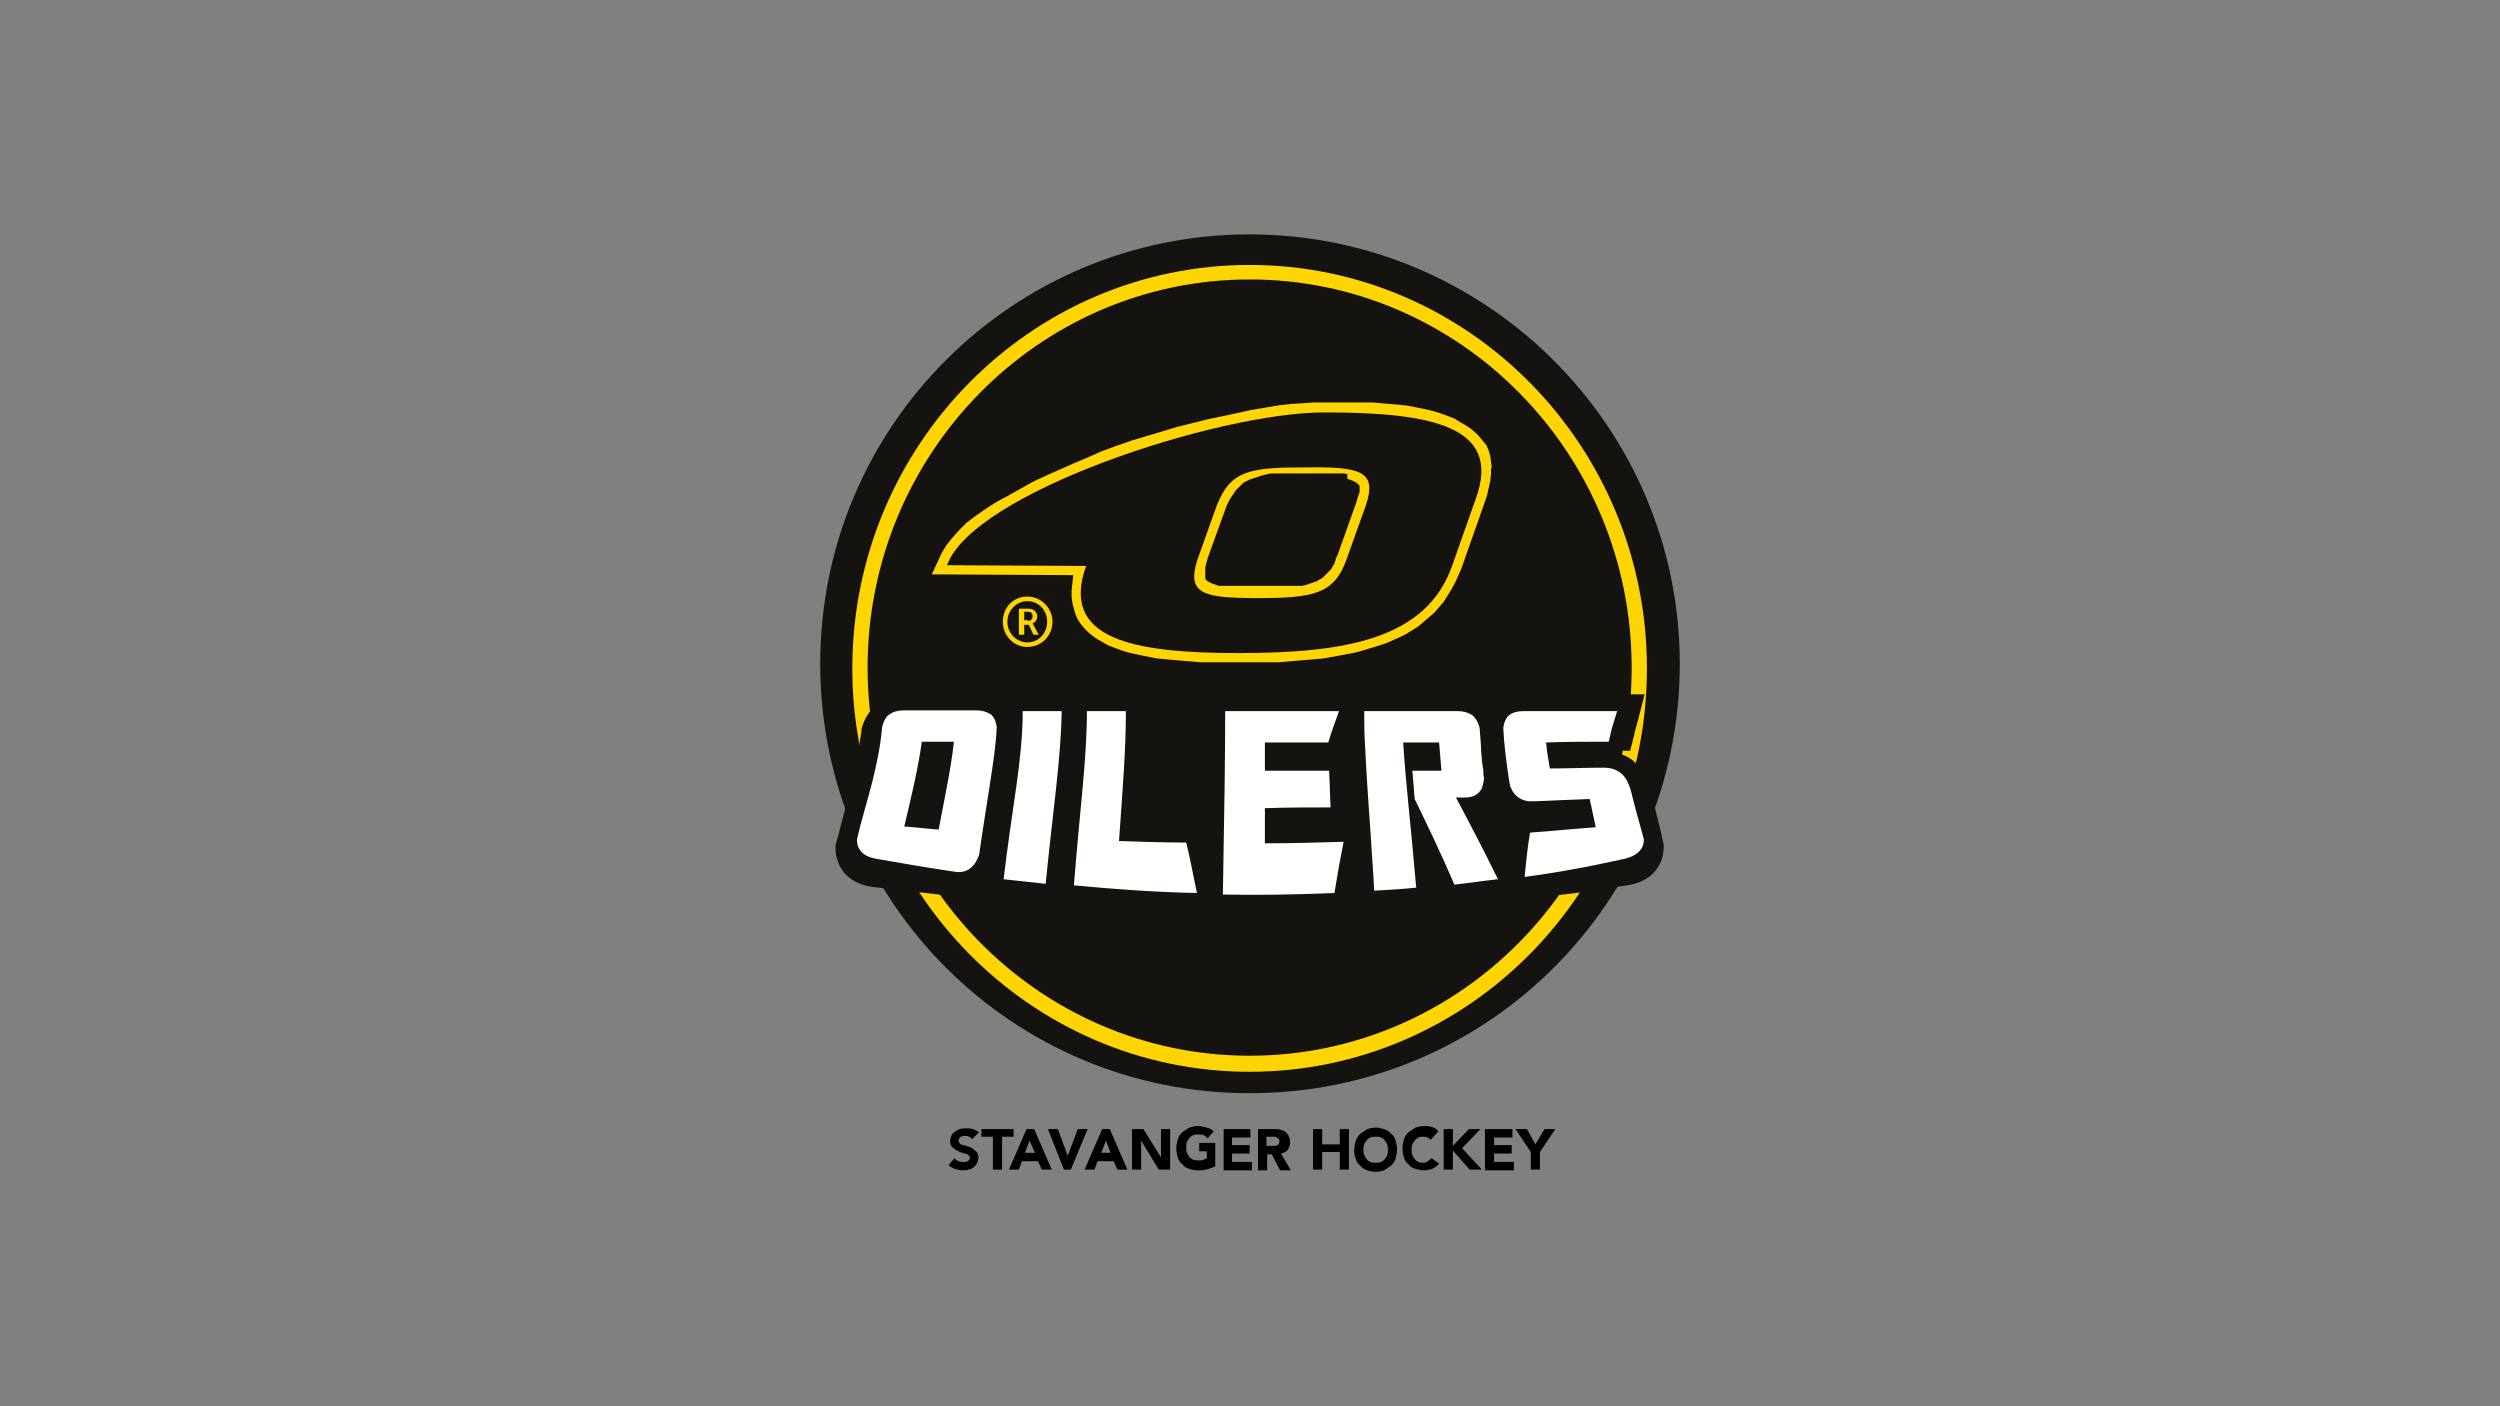 <?xml version="1.0" encoding="UTF-8"?>
<svg id="Layer_1" data-name="Layer 1" xmlns="http://www.w3.org/2000/svg" width="1920" height="1080" viewBox="0 0 1920 1080">
  <rect x="0" y="0" width="1920" height="1080" fill="#808080" stroke="none"/>
  <g>
    <path d="m1290.07,509.78c0,182.49-147.87,329.78-329.78,329.78-182.49.59-330.37-147.29-330.37-329.78s147.87-329.78,329.78-329.78,330.37,147.87,330.37,329.78" style="fill: #151310; fill-rule: evenodd;"/>
    <path d="m1145.72,359.56l-.59-4.69-.59-4.69-1.17-4.11-1.76-4.11-2.93-3.52-2.93-3.52-2.93-2.93-3.52-2.93-3.52-2.35-4.11-2.35-4.69-2.93-4.69-1.76-4.69-1.76-5.28-1.76-4.69-1.17-5.28-1.17-5.87-1.17-5.87-1.17-6.45-.59-6.45-.59-6.45-.59-7.04-.59h-7.04s-7.04,0-7.04,0h-31.1l-8.8.59-9.39.59-9.98,1.17-9.98,1.76-10.56,1.76-10.56,2.35-11.15,2.35-11.15,2.35-11.74,2.93-11.74,2.93-11.74,3.52-11.74,3.52-11.74,3.52-11.74,4.11-11.15,4.11-10.56,4.69-11.15,4.69-10.56,4.69-10.56,4.69-9.98,4.69-9.39,5.28-9.39,5.28-8.8,4.69-8.22,5.28-7.63,5.28-7.04,5.28-5.87,5.87-5.28,5.87-4.69,5.87-3.52,5.87-7.63,16.43,108.56.59v.59l-.59,5.87-.59,5.28v4.69l.59,4.69,1.17,4.69,1.17,4.11,1.76,4.11,2.35,3.52,2.93,3.52,2.93,2.93,3.52,2.93,3.52,2.35,4.11,2.35,4.11,2.35,4.69,1.76,4.69,1.76,5.28,1.76,5.28,1.17,5.28,1.17,5.87,1.17,5.87,1.17,6.45.59,6.45.59,6.45.59,7.04.59,7.04.59h60.44l7.04-.59,7.04-.59,7.04-.59,7.04-.59,6.45-.59,6.45-1.17,6.45-1.17,6.45-1.17,5.87-1.17,5.87-1.76,5.87-1.76,5.87-1.76,5.28-1.76,5.28-2.35,5.28-2.35,4.69-2.35,4.69-2.93,4.69-2.93,4.11-3.52,4.11-3.52,4.11-3.52,3.52-4.11,3.52-4.11,2.93-4.69,2.93-4.69,2.93-5.28,2.35-5.28,2.35-5.28,18.19-51.64,1.76-5.28,1.17-5.28,1.17-5.28.59-5.28v-4.69h.59Zm-101.52,17.02v1.17l-.59,1.76-.59,1.76-.59,1.76-.59,2.35-14.67,41.08-1.17,2.35-.59,2.35-.59,1.76-1.17,1.76-.59,1.17-1.17,1.76-1.17,1.17-1.17,1.17-1.17,1.17-1.17,1.17-1.17,1.17-.59.59-1.17.59-1.17.59-1.76,1.17-1.76.59-1.76.59-1.76.59-1.76.59-1.76.59-2.35.59h-2.35s-2.35,0-2.35,0h-59.27l-1.76-.59-1.76-.59-1.76-.59-1.17-.59-1.17-.59-1.17-.59-.59-.59-.59-.59-.59-.59v-9.39l.59-1.76.59-2.35.59-2.35,14.67-40.49,1.17-2.35,1.17-2.35,1.17-1.76,1.17-1.76,1.17-1.76,1.17-1.76,1.17-1.17,1.17-1.17,1.17-1.17,1.17-1.17,1.17-1.17,1.17-.59,1.17-.59,1.17-.59,1.17-.59,1.76-.59,1.76-.59,1.76-.59,1.76-.59,1.76-.59,2.35-.59,2.35-.59,2.35-.59h56.92l2.35.59v3.52s1.76.59,1.76.59l1.76.59,1.17.59,1.17.59,1.17.59.59.59.59.59.59.59.59.59v4.11-.59Z" style="fill: #fed401; fill-rule: evenodd;"/>
    <path d="m1017.21,316.72c-82.15,0-269.93,61.61-289.88,117.36l106.8.59c-19.95,55.75,34.62,66.89,116.77,66.89s144.35-10.56,164.3-66.89l18.19-51.64c20.54-55.75-34.03-66.31-116.19-66.31m31.69,71.59l-14.67,41.08c-9.39,26.99-25.82,29.93-68.07,29.93s-55.16-2.93-46.36-29.93l14.67-41.08c10.56-26.99,25.23-29.34,67.48-29.34,42.25-.59,56.33,2.35,46.94,29.34Z" style="fill: #151310; fill-rule: evenodd;"/>
    <path d="m959.71,823.13c-168.41,0-305.13-139.07-305.13-309.83s136.72-309.83,305.13-309.83,305.13,139.07,305.13,309.83-136.72,309.83-305.13,309.83m0-608.51c-161.96,0-293.4,133.79-293.4,298.09s131.44,298.09,293.4,298.09,293.4-133.79,293.4-298.09-131.44-298.09-293.4-298.09Z" style="fill: #fed401;"/>
    <path d="m1151.59,691.69h0c-11.74.59-22.89,1.76-34.03,2.35l-10.56.59-2.35-4.11.59,4.69-16.43,1.17c-10.56.59-21.71,1.17-32.86,1.76l-15.84.59-.59-9.39-1.76,9.39-12.32.59c-20.54.59-41.66.59-61.61.59h-45.18c-31.69-.59-63.96-1.76-95.06-4.11l-6.45-.59h0l-5.28-.59-4.69-.59h0l-5.28-.59c-10.56-.59-21.71-1.76-32.27-2.35l-16.43-1.17,1.17-7.63c-5.28,3.52-11.74,5.87-18.78,5.87h-4.11c-20.54-2.35-41.08-4.69-61.61-7.04-20.54-2.93-28.17-17.02-28.17-29.93v-2.35l.59-1.76c1.76-5.87,2.93-11.74,4.69-17.6,2.35-9.39,4.69-18.78,7.04-27.58,3.52-15.84,5.87-28.75,7.63-40.49v-1.76l.59-1.76c2.35-7.63,7.04-14.08,12.32-17.6,5.28-4.11,12.32-5.87,19.95-5.87h56.33c7.63,0,14.67,2.35,19.95,6.45v-5.87h110.9l-1.76,14.67c-.59,25.23-2.35,51.05-4.11,81.56,11.74,0,23.47.59,34.62.59h12.32l1.17,4.69c.59-33.45,1.17-61.03,1.17-87.43v-15.84h194.82c7.63,0,14.67,2.35,19.95,6.45,1.76,1.76,3.52,3.52,5.28,5.28,1.76-2.35,2.93-3.52,4.69-5.28,5.28-4.69,12.32-6.45,20.54-6.45h92.71l-5.28,20.54c-1.17,4.11-2.35,8.22-2.93,11.74l-.59,1.76c-.59,3.52-1.76,6.45-2.35,9.39l-15.84-.59v1.17c5.87.59,11.15,2.35,15.84,5.28,3.52,2.35,6.45,5.28,8.8,8.8h3.52l2.93,12.91c1.76,7.04,3.52,14.67,5.28,22.3,1.76,6.45,3.52,13.5,4.69,19.95l.59,1.76v1.76c0,16.43-11.15,27.58-28.17,29.93-2.93.59-5.28.59-8.22,1.17v.59l-17.02,2.35c-17.02,2.35-34.03,4.11-51.05,5.87h0l-7.04.59-14.67,1.17Z" style="fill: #151310;"/>
    <path d="m672.18,659.41c-9.39-1.76-14.08-7.04-14.08-14.67,3.52-15.26,8.22-29.93,11.74-44.01,3.52-14.08,6.45-28.17,7.63-42.25,1.17-4.69,2.93-8.22,5.87-9.98,2.35-1.76,5.87-2.93,10.56-2.93h56.33c4.11,0,7.63,1.17,10.56,2.93,2.35,1.76,4.11,5.28,4.69,9.98-.59,14.08-2.93,28.75-5.28,44.01-2.35,15.84-5.28,32.86-8.22,53.99-3.52,9.98-9.98,14.67-19.36,12.91-19.95-2.93-40.49-6.45-60.44-9.98m130.86,19.36c-10.56-1.17-21.12-2.35-32.27-3.52,6.45-55.16,14.67-91.54,14.67-129.1h29.93c-.59,36.97-6.45,73.94-12.32,132.62Zm56.33-32.86c17.02.59,34.62,1.17,51.64,1.17,2.93,11.74,5.28,24.65,8.22,38.73-31.69-.59-63.37-2.93-94.47-5.87,4.69-59.85,9.98-96.82,9.98-133.79h29.93c0,29.34-2.35,58.09-5.28,99.76Zm81.56-99.76h87.43c-2.93,8.22-5.87,15.84-8.22,24.06h-48.7v21.71h49.29c.59,8.8.59,18.19,1.17,28.17-17.02,0-33.45,0-50.46.59v26.99c19.95,0,40.49-.59,60.44-1.17-2.35,11.74-4.69,24.65-7.04,39.32-28.75,1.17-56.92,1.76-85.67,1.17,1.17-66.89,1.76-103.86,1.76-140.83Zm146.7,135.55c-10.56,1.17-21.71,1.76-32.27,2.35-.59-14.08-1.76-26.41-2.35-38.14-1.76-24.65-3.52-49.29-4.69-73.94-.59-8.8-.59-17.6-.59-25.82h72.18c4.11,0,7.63,1.17,10.56,2.93,2.35,1.76,4.69,5.28,5.87,9.98.59,7.63,1.17,14.08,1.17,18.19.59,4.69.59,8.22,1.17,11.15s.59,4.69.59,5.87,0,2.35.59,2.93c-.59,4.11-1.17,7.63-2.93,9.98-4.69,6.45-11.74,5.28-18.78,5.28,9.98,18.78,21.12,39.9,32.27,62.79-11.15,1.17-22.3,2.93-33.45,4.11-10.56-24.65-21.12-46.36-30.51-65.72-.59-7.63-1.17-14.67-1.76-21.71h22.3c-.59-7.63-1.17-14.67-1.76-21.71h-27.58c1.76,29.93,5.87,63.37,9.98,111.49Zm87.43-42.25c17.02-1.17,33.45-2.93,50.46-4.11-1.76-7.63-2.93-14.67-4.69-21.71-14.08.59-28.17,1.17-42.84,1.76-8.8.59-15.26-3.52-18.19-11.74-.59-2.35-.59-4.11-1.17-6.45-1.76-12.91-3.52-24.65-4.11-38.14.59-4.69,2.35-8.22,4.69-9.98,2.35-1.76,5.87-2.93,10.56-2.93h72.18c-1.76,5.28-2.93,9.98-4.11,13.5l-2.35,9.98c-15.84,0-32.27,0-48.12.59.59,6.45,1.76,13.5,2.93,19.95,14.08,0,27.58-.59,41.66-.59,4.69,0,8.22,1.17,11.15,2.93,8.22,5.28,9.39,15.26,11.74,24.06,2.35,9.39,5.28,18.78,7.63,28.17,0,7.63-5.28,12.32-14.08,14.67-13.5,2.93-26.99,5.87-40.49,8.22-12.32,2.35-24.65,4.11-36.97,5.87,1.17-12.91,2.35-23.47,4.11-34.03Zm-480.59-4.69c8.8.59,17.6,1.76,26.41,2.35,4.69-24.65,9.39-46.36,11.74-67.48h-24.65c-2.93,21.12-8.22,42.84-13.5,65.13Z" style="fill: #fff;"/>
    <path d="m788.95,458.14c10.56,0,19.36,8.8,19.36,19.36s-8.22,19.36-19.36,19.36c-10.56,0-18.78-8.8-18.78-19.36,0-11.15,8.22-19.36,18.78-19.36Zm0,35.21c8.8,0,15.26-7.04,15.26-15.84s-6.45-15.84-15.26-15.84c-8.22,0-15.26,7.04-15.26,15.84s7.04,15.84,15.26,15.84Zm-6.45-25.82h7.63c3.52,0,6.45,2.35,6.45,5.87,0,2.93-1.76,4.69-3.52,5.28h0l.59,1.17,4.11,7.63h-4.11l-3.52-7.63h-3.52v7.63h-4.11v-19.95Zm7.04,9.39c1.76,0,3.52-1.17,3.52-3.52s-1.17-3.52-3.52-3.52h-2.93v6.45h2.93v.59Z" style="fill: #fed401;"/>
  </g>
  <g>
    <path d="m746.7,874.77c-.59-.59-1.17-1.17-2.35-1.76-1.17-.59-1.76-.59-2.93-.59h-1.76c-.59,0-1.17.59-1.76.59s-.59.59-1.17,1.17c0,.59-.59,1.17-.59,1.76,0,1.17.59,1.76,1.17,2.35s1.76,1.17,2.93,1.17c1.17.59,2.35.59,3.52,1.17s2.35.59,3.52,1.76c1.17.59,1.76,1.76,2.93,2.35.59,1.17,1.17,2.35,1.17,4.11s-.59,3.52-1.17,4.69c-.59,1.17-1.76,2.35-2.35,2.93-1.17.59-2.35,1.76-4.11,1.76-1.17.59-2.93.59-4.69.59s-4.11-.59-5.87-1.17-3.52-1.76-4.69-2.93l4.69-5.28c.59,1.17,1.76,1.76,2.93,2.35s2.35.59,3.52.59h1.76c.59,0,1.17-.59,1.76-.59s.59-.59,1.17-1.17c0-.59.59-1.17.59-1.17,0-1.17-.59-1.76-1.17-2.35s-1.76-1.17-2.93-1.17c-1.17-.59-2.35-.59-3.52-1.17s-2.35-1.17-3.52-1.76c-1.17-.59-1.76-1.76-2.93-2.35-.59-1.17-1.17-2.35-1.17-4.11s.59-2.93,1.17-4.69c.59-1.17,1.76-2.35,2.93-2.93s2.35-1.76,3.52-1.76c1.17-.59,2.93-.59,4.69-.59s3.52,0,5.28.59,2.93,1.17,4.69,2.35l-5.28,5.28Z"/>
    <polygon points="762.54 873.01 753.74 873.01 753.74 867.14 778.39 867.14 778.39 873.01 769.58 873.01 769.58 898.24 762.54 898.24 762.54 873.01"/>
    <path d="m788.36,867.14h5.87l13.5,31.1h-7.63l-2.93-6.45h-12.32l-2.35,6.45h-7.63l13.5-31.1Zm2.35,8.8l-3.52,9.39h7.63l-4.11-9.39Z"/>
    <polygon points="804.79 867.14 812.42 867.14 820.05 887.68 820.05 887.68 827.68 867.14 835.31 867.14 822.4 898.24 817.11 898.24 804.79 867.14"/>
    <path d="m846.45,867.14h5.87l13.5,31.1h-7.63l-2.93-6.45h-12.32l-2.35,6.45h-7.63l13.5-31.1Zm2.93,8.8l-3.52,9.39h7.04l-3.52-9.39Z"/>
    <polygon points="868.75 867.14 878.14 867.14 891.64 888.85 891.64 888.85 891.64 867.14 898.68 867.14 898.68 898.24 889.88 898.24 876.38 875.94 876.38 875.94 876.38 898.24 869.34 898.24 869.34 867.14 868.75 867.14"/>
    <path d="m932.71,895.89c-1.76,1.17-4.11,1.76-6.45,2.35-2.35.59-4.69.59-6.45.59-2.35,0-4.69-.59-6.45-1.17-2.35-.59-4.11-1.76-5.28-3.52-1.76-1.17-2.93-2.93-3.52-5.28-.59-1.76-1.17-4.11-1.17-7.04,0-2.35.59-4.69,1.17-7.04.59-1.76,1.76-3.52,3.52-5.28,1.76-1.17,3.52-2.35,5.28-3.52,1.76-.59,4.11-1.17,6.45-1.17s4.69.59,7.04,1.17,4.11,1.76,5.28,2.93l-4.69,5.28c-1.17-1.17-1.76-1.76-2.93-2.35s-2.93-.59-4.11-.59-2.93,0-4.11.59-2.35,1.17-2.93,2.35c-.59,1.17-1.76,1.76-1.76,2.93-.59,1.17-.59,2.35-.59,4.11,0,1.17,0,2.93.59,4.11s1.17,2.35,1.76,2.93c.59,1.17,1.76,1.76,2.93,2.35s2.35.59,4.11.59,2.93,0,4.11-.59,1.76-.59,2.35-1.17v-5.28h-5.87v-6.45h12.32v18.19h-.59Z"/>
    <polygon points="939.17 867.14 960.29 867.14 960.29 873.59 946.21 873.59 946.21 879.46 959.71 879.46 959.71 885.92 946.21 885.92 946.21 892.37 961.47 892.37 961.47 898.83 939.76 898.83 939.76 867.14 939.17 867.14"/>
    <path d="m966.75,867.14h12.32c1.76,0,2.93,0,4.69.59,1.17.59,2.93.59,3.52,1.76,1.17.59,1.76,1.76,2.35,2.93.59,1.17,1.17,2.93,1.17,4.69,0,2.35-.59,4.11-1.76,5.87s-2.93,2.35-5.28,2.93l7.63,12.91h-8.22l-6.45-12.32h-3.52v12.32h-7.04v-31.69h.59Zm6.45,12.91h5.87c.59,0,1.17,0,1.76-.59.59,0,1.17-.59,1.17-1.17.59-.59.59-1.17.59-1.76s0-1.17-.59-1.76q-.59-.59-1.17-1.17c-.59,0-1.17-.59-1.76-.59h-6.45v7.04h.59Z"/>
    <polygon points="1008.41 867.14 1015.45 867.14 1015.45 878.88 1028.95 878.88 1028.95 867.14 1035.99 867.14 1035.99 898.24 1028.95 898.24 1028.95 884.74 1015.45 884.74 1015.45 898.24 1008.41 898.24 1008.41 867.14"/>
    <path d="m1040.1,882.98c0-2.35.59-4.69,1.17-7.04.59-1.76,1.76-3.52,3.52-5.28,1.76-1.17,3.52-2.35,5.28-3.52,1.76-.59,4.11-1.17,6.45-1.17s4.69.59,6.45,1.17c1.76.59,4.11,1.76,5.28,3.52,1.76,1.17,2.93,2.93,3.52,5.28.59,1.76,1.17,4.11,1.17,7.04,0,2.35-.59,4.69-1.17,7.04-.59,1.76-1.76,3.52-3.52,5.28-1.76,1.17-3.52,2.35-5.28,3.52-2.35.59-4.11,1.17-6.45,1.17s-4.69-.59-6.45-1.17c-1.76-.59-4.11-1.76-5.28-3.52-1.76-1.17-2.93-2.93-3.52-5.28-1.17-2.35-1.17-4.69-1.17-7.04Zm7.04,0c0,1.17,0,2.93.59,4.11s1.17,2.35,1.76,2.93c.59,1.17,1.76,1.76,2.93,2.35s2.35.59,4.11.59,2.93,0,4.11-.59,2.35-1.17,2.93-2.35c.59-1.17,1.76-1.76,1.76-2.93.59-1.17.59-2.35.59-4.11,0-1.17,0-2.93-.59-4.11s-1.17-2.35-1.76-2.93c-.59-1.17-1.76-1.76-2.93-2.35s-2.35-.59-4.11-.59-2.93,0-4.11.59-2.35,1.17-2.93,2.35c-.59,1.17-1.76,1.76-1.76,2.93-.59,1.17-.59,2.35-.59,4.11Z"/>
    <path d="m1098.78,875.35c-.59-.59-1.76-1.17-2.35-1.76-1.17-.59-2.35-.59-3.52-.59s-2.35,0-3.52.59-1.76,1.17-2.93,2.35c-.59,1.17-1.17,1.76-1.76,2.93-.59,1.17-.59,2.35-.59,4.11,0,1.17,0,2.93.59,4.11s1.17,2.35,1.76,2.93c.59,1.17,1.76,1.76,2.93,2.35s2.35.59,3.52.59,2.93,0,3.52-1.17c1.17-.59,1.76-1.17,2.93-2.35l5.87,4.11c-1.17,1.76-2.93,2.93-5.28,4.11-1.76.59-4.11,1.17-6.45,1.17s-4.69-.59-6.45-1.17c-2.35-.59-4.11-1.76-5.28-3.52-1.76-1.17-2.93-2.93-3.52-5.28-.59-1.76-1.17-4.11-1.17-7.04,0-2.35.59-4.69,1.17-7.04.59-1.76,1.76-3.52,3.52-5.28,1.76-1.17,3.52-2.35,5.28-3.52,1.76-.59,4.11-1.17,6.45-1.17h2.93c1.17,0,1.76.59,2.93.59,1.17.59,1.76.59,2.93,1.17.59.59,1.76,1.17,2.35,2.35l-5.87,6.45Z"/>
    <polygon points="1108.75 867.14 1115.79 867.14 1115.79 880.05 1128.12 867.14 1136.92 867.14 1122.84 881.81 1138.09 898.24 1128.7 898.24 1115.79 883.57 1115.79 898.24 1108.75 898.24 1108.75 867.14"/>
    <polygon points="1140.44 867.14 1161.56 867.14 1161.56 873.59 1147.48 873.59 1147.48 879.46 1160.98 879.46 1160.98 885.92 1147.48 885.92 1147.48 892.37 1162.74 892.37 1162.74 898.83 1140.44 898.83 1140.44 867.14"/>
    <polygon points="1175.65 884.74 1163.91 867.14 1172.71 867.14 1179.17 878.88 1186.21 867.14 1194.43 867.14 1182.69 884.74 1182.69 898.24 1175.65 898.24 1175.65 884.74"/>
  </g>
</svg>